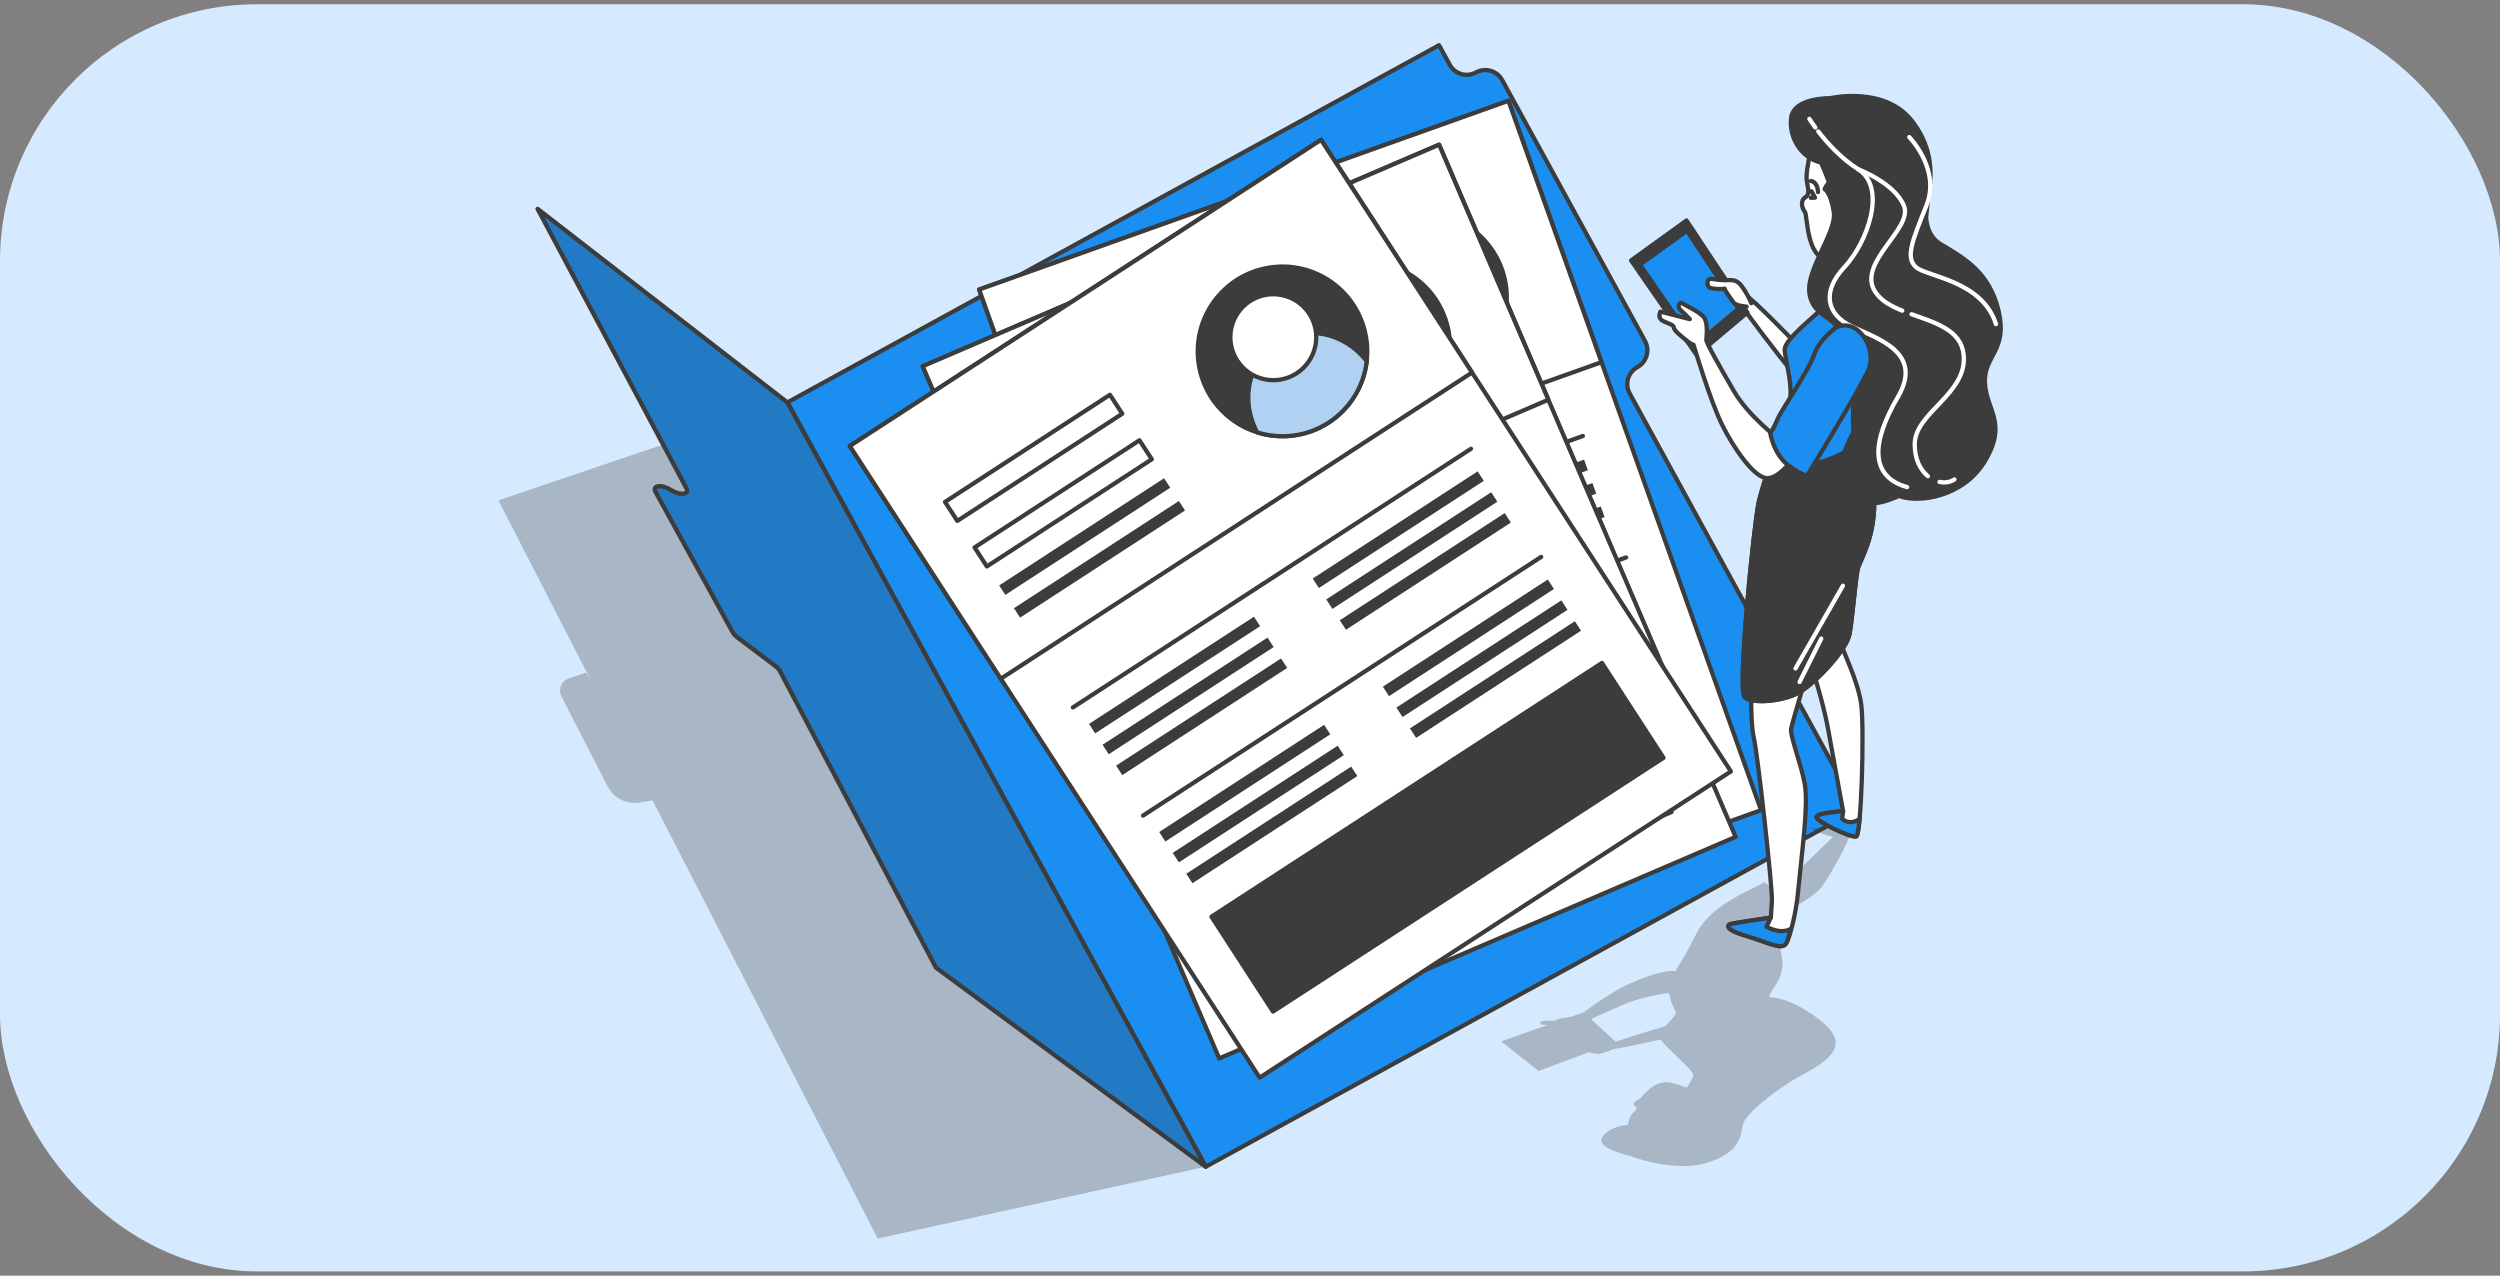 <svg width="292" height="149" viewBox="0 0 292 149" fill="none" xmlns="http://www.w3.org/2000/svg">
<rect x="0" y="0" width="292" height="149" fill="#808080" stroke="none"/>
<rect y="0.5" width="292" height="148" rx="30" fill="#D5EAFF"/>
<g clip-path="url(#clip0_82_286)">
<path d="M140.832 136.272L91.968 47.003L58.211 58.44L69.161 79.746L68.468 78.557L66.427 79.238C65.559 79.528 65.153 80.524 65.572 81.338L70.971 91.845C71.679 93.223 73.196 93.985 74.724 93.73L76.219 93.481L102.519 144.656L140.832 136.272Z" fill="#3C3C3C" fill-opacity="0.3"/>
<path d="M172.395 8.46C171.302 9.059 169.93 8.658 169.332 7.565L168.081 5.28L91.968 47.003L140.832 136.273L216.944 94.55L190.345 45.954C189.746 44.86 190.146 43.488 191.239 42.889C192.332 42.29 192.733 40.917 192.134 39.823L175.457 9.356C174.859 8.262 173.488 7.861 172.395 8.46Z" fill="#1A8EF1" stroke="#3C3C3C" stroke-width="0.5" stroke-miterlimit="10" stroke-linecap="round" stroke-linejoin="round"/>
<path d="M176.185 11.771L114.367 33.817L143.874 116.676L205.691 94.63L176.185 11.771Z" fill="white" stroke="#3C3C3C" stroke-width="0.5" stroke-miterlimit="10" stroke-linecap="round" stroke-linejoin="round"/>
<path d="M176.185 11.772L114.367 33.818L125.238 64.345L187.056 42.299L176.185 11.772Z" fill="white" stroke="#3C3C3C" stroke-width="0.5" stroke-miterlimit="10" stroke-linecap="round" stroke-linejoin="round"/>
<path d="M171.4 43.133C176.016 40.201 177.383 34.079 174.453 29.459C171.523 24.84 165.405 23.472 160.789 26.404C156.173 29.336 154.806 35.458 157.736 40.078C160.666 44.697 166.784 46.065 171.4 43.133Z" fill="#3C3C3C" stroke="#3C3C3C" stroke-width="0.5" stroke-miterlimit="10" stroke-linecap="round" stroke-linejoin="round"/>
<path d="M169.416 44.098C172.305 43.068 174.418 40.831 175.393 38.157C173.677 34.307 169.474 32.298 165.693 33.646C161.913 34.994 159.927 39.211 161.031 43.279C163.476 44.734 166.527 45.129 169.416 44.098Z" fill="white" stroke="#3C3C3C" stroke-width="0.5" stroke-miterlimit="10" stroke-linecap="round" stroke-linejoin="round"/>
<path d="M170.153 31.215C171.083 33.826 169.721 36.697 167.112 37.628C164.502 38.559 161.633 37.196 160.703 34.585C159.773 31.974 161.135 29.102 163.744 28.172C166.353 27.241 169.223 28.603 170.153 31.215Z" fill="white" stroke="#3C3C3C" stroke-width="0.5" stroke-miterlimit="10" stroke-linecap="round" stroke-linejoin="round"/>
<path d="M145.31 35.03L123.674 42.746L124.561 45.234L146.196 37.519L145.31 35.03Z" fill="white" stroke="#3C3C3C" stroke-width="0.5" stroke-miterlimit="10" stroke-linecap="round" stroke-linejoin="round"/>
<path d="M147.436 41.003L125.801 48.719L126.687 51.207L148.323 43.492L147.436 41.003Z" fill="white" stroke="#3C3C3C" stroke-width="0.5" stroke-miterlimit="10" stroke-linecap="round" stroke-linejoin="round"/>
<path d="M149.209 45.98L127.574 53.696L128.017 54.94L149.652 47.224L149.209 45.98Z" fill="#3C3C3C"/>
<path d="M150.273 48.966L128.637 56.682L129.08 57.926L150.716 50.211L150.273 48.966Z" fill="#3C3C3C"/>
<path d="M155.679 64.147L134.044 71.863L134.487 73.107L156.122 65.391L155.679 64.147Z" fill="#3C3C3C"/>
<path d="M156.654 66.885L135.018 74.6L135.461 75.844L157.097 68.129L156.654 66.885Z" fill="#3C3C3C"/>
<path d="M157.629 69.622L135.993 77.338L136.436 78.582L158.072 70.866L157.629 69.622Z" fill="#3C3C3C"/>
<path d="M185.023 53.682L163.388 61.398L163.831 62.642L185.466 54.926L185.023 53.682Z" fill="#3C3C3C"/>
<path d="M185.998 56.419L164.363 64.135L164.806 65.379L186.441 57.663L185.998 56.419Z" fill="#3C3C3C"/>
<path d="M186.973 59.157L165.338 66.872L165.781 68.117L187.416 60.401L186.973 59.157Z" fill="#3C3C3C"/>
<path d="M132.657 69.548L184.878 50.924" stroke="#3C3C3C" stroke-width="0.5" stroke-miterlimit="10" stroke-linecap="round" stroke-linejoin="round"/>
<path d="M160.731 78.332L139.095 86.048L139.538 87.292L161.174 79.576L160.731 78.332Z" fill="#3C3C3C"/>
<path d="M161.705 81.07L140.07 88.785L140.513 90.029L162.148 82.314L161.705 81.07Z" fill="#3C3C3C"/>
<path d="M162.68 83.807L141.045 91.523L141.488 92.767L163.123 85.051L162.68 83.807Z" fill="#3C3C3C"/>
<path d="M190.074 67.867L168.439 75.583L168.882 76.827L190.518 69.111L190.074 67.867Z" fill="#3C3C3C"/>
<path d="M191.049 70.604L169.414 78.32L169.857 79.564L191.492 71.848L191.049 70.604Z" fill="#3C3C3C"/>
<path d="M192.025 73.342L170.389 81.057L170.832 82.302L192.468 74.586L192.025 73.342Z" fill="#3C3C3C"/>
<path d="M137.709 83.733L189.93 65.109" stroke="#3C3C3C" stroke-width="0.5" stroke-miterlimit="10" stroke-linecap="round" stroke-linejoin="round"/>
<path d="M193.974 78.817L142.746 97.087L147.177 109.53L198.405 91.26L193.974 78.817Z" fill="#3C3C3C" stroke="#3C3C3C" stroke-width="0.5" stroke-miterlimit="10" stroke-linecap="round" stroke-linejoin="round"/>
<path d="M168.088 16.902L107.773 42.777L142.404 123.621L202.719 97.746L168.088 16.902Z" fill="white" stroke="#3C3C3C" stroke-width="0.5" stroke-miterlimit="10" stroke-linecap="round" stroke-linejoin="round"/>
<path d="M168.088 16.901L107.773 42.776L120.532 72.562L180.847 46.687L168.088 16.901Z" fill="white" stroke="#3C3C3C" stroke-width="0.5" stroke-miterlimit="10" stroke-linecap="round" stroke-linejoin="round"/>
<path d="M167.832 45.771C170.75 41.144 169.368 35.026 164.745 32.105C160.122 29.184 154.008 30.567 151.089 35.194C148.17 39.821 149.552 45.939 154.176 48.86C158.799 51.781 164.913 50.398 167.832 45.771Z" fill="#3C3C3C" stroke="#3C3C3C" stroke-width="0.5" stroke-miterlimit="10" stroke-linecap="round" stroke-linejoin="round"/>
<path d="M163.362 49.586C166.181 48.376 168.15 46.012 168.955 43.282C167.002 39.547 162.681 37.805 158.992 39.387C155.304 40.97 153.585 45.303 154.942 49.294C157.474 50.592 160.543 50.795 163.362 49.586Z" fill="white" stroke="#3C3C3C" stroke-width="0.5" stroke-miterlimit="10" stroke-linecap="round" stroke-linejoin="round"/>
<path d="M163.291 36.681C164.382 39.229 163.203 42.18 160.657 43.273C158.111 44.365 155.162 43.185 154.071 40.637C152.979 38.089 154.158 35.138 156.704 34.046C159.25 32.953 162.199 34.133 163.291 36.681Z" fill="white" stroke="#3C3C3C" stroke-width="0.5" stroke-miterlimit="10" stroke-linecap="round" stroke-linejoin="round"/>
<path d="M138.729 42.048L117.62 51.103L118.66 53.532L139.77 44.476L138.729 42.048Z" fill="white" stroke="#3C3C3C" stroke-width="0.5" stroke-miterlimit="10" stroke-linecap="round" stroke-linejoin="round"/>
<path d="M141.226 47.875L120.116 56.931L121.156 59.359L142.266 50.304L141.226 47.875Z" fill="white" stroke="#3C3C3C" stroke-width="0.5" stroke-miterlimit="10" stroke-linecap="round" stroke-linejoin="round"/>
<path d="M143.306 52.732L122.197 61.788L122.717 63.001L143.826 53.946L143.306 52.732Z" fill="#3C3C3C"/>
<path d="M144.554 55.646L123.445 64.701L123.965 65.915L145.074 56.86L144.554 55.646Z" fill="#3C3C3C"/>
<path d="M150.899 70.458L129.79 79.513L130.31 80.727L151.419 71.671L150.899 70.458Z" fill="#3C3C3C"/>
<path d="M152.043 73.128L130.934 82.184L131.454 83.398L152.563 74.342L152.043 73.128Z" fill="#3C3C3C"/>
<path d="M153.187 75.799L132.078 84.855L132.598 86.069L153.707 77.013L153.187 75.799Z" fill="#3C3C3C"/>
<path d="M179.531 58.174L158.421 67.23L158.941 68.444L180.051 59.388L179.531 58.174Z" fill="#3C3C3C"/>
<path d="M180.675 60.846L159.565 69.901L160.085 71.115L181.195 62.06L180.675 60.846Z" fill="#3C3C3C"/>
<path d="M181.819 63.516L160.71 72.572L161.23 73.786L182.339 64.73L181.819 63.516Z" fill="#3C3C3C"/>
<path d="M128.268 77.29L179.221 55.429" stroke="#3C3C3C" stroke-width="0.5" stroke-miterlimit="10" stroke-linecap="round" stroke-linejoin="round"/>
<path d="M156.828 84.298L135.719 93.354L136.239 94.568L157.348 85.512L156.828 84.298Z" fill="#3C3C3C"/>
<path d="M157.972 86.969L136.863 96.024L137.383 97.238L158.492 88.183L157.972 86.969Z" fill="#3C3C3C"/>
<path d="M159.116 89.64L138.007 98.696L138.527 99.91L159.636 90.854L159.116 89.64Z" fill="#3C3C3C"/>
<path d="M185.459 72.015L164.35 81.071L164.87 82.285L185.979 73.229L185.459 72.015Z" fill="#3C3C3C"/>
<path d="M186.603 74.686L165.494 83.742L166.014 84.956L187.123 75.9L186.603 74.686Z" fill="#3C3C3C"/>
<path d="M187.748 77.357L166.638 86.413L167.158 87.627L188.268 78.571L187.748 77.357Z" fill="#3C3C3C"/>
<path d="M134.197 91.13L185.15 69.269" stroke="#3C3C3C" stroke-width="0.5" stroke-miterlimit="10" stroke-linecap="round" stroke-linejoin="round"/>
<path d="M190.036 82.699L140.053 104.142L145.254 116.282L195.236 94.84L190.036 82.699Z" fill="#3C3C3C" stroke="#3C3C3C" stroke-width="0.5" stroke-miterlimit="10" stroke-linecap="round" stroke-linejoin="round"/>
<path d="M154.296 16.331L99.258 52.096L147.126 125.868L202.164 90.103L154.296 16.331Z" fill="white" stroke="#3C3C3C" stroke-width="0.5" stroke-miterlimit="10" stroke-linecap="round" stroke-linejoin="round"/>
<path d="M154.297 16.331L99.258 52.096L116.894 79.276L171.933 43.511L154.297 16.331Z" fill="white" stroke="#3C3C3C" stroke-width="0.5" stroke-miterlimit="10" stroke-linecap="round" stroke-linejoin="round"/>
<path d="M151.387 50.82C156.783 49.942 160.447 44.852 159.569 39.451C158.692 34.051 153.606 30.385 148.209 31.263C142.813 32.141 139.149 37.231 140.027 42.632C140.904 48.032 145.99 51.698 151.387 50.82Z" fill="#3C3C3C" stroke="#3C3C3C" stroke-width="0.5" stroke-miterlimit="10" stroke-linecap="round" stroke-linejoin="round"/>
<path d="M155.191 49.356C157.764 47.685 159.303 45.02 159.633 42.192C157.073 38.844 152.519 37.863 149.153 40.05C145.787 42.237 144.829 46.799 146.844 50.502C149.56 51.35 152.619 51.028 155.191 49.356Z" fill="#B0D1F1" stroke="#3C3C3C" stroke-width="0.5" stroke-miterlimit="10" stroke-linecap="round" stroke-linejoin="round"/>
<path d="M152.929 36.652C154.438 38.977 153.777 42.086 151.454 43.595C149.131 45.105 146.024 44.444 144.516 42.118C143.007 39.794 143.668 36.685 145.991 35.175C148.314 33.666 151.421 34.327 152.929 36.652Z" fill="white" stroke="#3C3C3C" stroke-width="0.5" stroke-miterlimit="10" stroke-linecap="round" stroke-linejoin="round"/>
<path d="M129.641 46.109L110.378 58.626L111.816 60.842L131.079 48.324L129.641 46.109Z" fill="white" stroke="#3C3C3C" stroke-width="0.5" stroke-miterlimit="10" stroke-linecap="round" stroke-linejoin="round"/>
<path d="M133.091 51.426L113.829 63.943L115.266 66.159L134.529 53.642L133.091 51.426Z" fill="white" stroke="#3C3C3C" stroke-width="0.5" stroke-miterlimit="10" stroke-linecap="round" stroke-linejoin="round"/>
<path d="M135.966 55.858L116.704 68.375L117.422 69.483L136.685 56.965L135.966 55.858Z" fill="#3C3C3C"/>
<path d="M137.692 58.516L118.429 71.034L119.148 72.141L138.411 59.624L137.692 58.516Z" fill="#3C3C3C"/>
<path d="M146.461 72.032L127.199 84.55L127.917 85.657L147.18 73.14L146.461 72.032Z" fill="#3C3C3C"/>
<path d="M148.043 74.469L128.78 86.986L129.499 88.094L148.762 75.577L148.043 74.469Z" fill="#3C3C3C"/>
<path d="M149.624 76.907L130.361 89.424L131.08 90.532L150.343 78.014L149.624 76.907Z" fill="#3C3C3C"/>
<path d="M172.587 55.055L153.325 67.572L154.043 68.68L173.306 56.163L172.587 55.055Z" fill="#3C3C3C"/>
<path d="M174.169 57.492L154.906 70.01L155.625 71.117L174.887 58.6L174.169 57.492Z" fill="#3C3C3C"/>
<path d="M175.75 59.929L156.487 72.447L157.206 73.554L176.469 61.037L175.75 59.929Z" fill="#3C3C3C"/>
<path d="M125.315 82.628L171.812 52.416" stroke="#3C3C3C" stroke-width="0.5" stroke-miterlimit="10" stroke-linecap="round" stroke-linejoin="round"/>
<path d="M154.656 84.661L135.393 97.178L136.112 98.286L155.375 85.769L154.656 84.661Z" fill="#3C3C3C"/>
<path d="M156.237 87.099L136.974 99.616L137.693 100.724L156.956 88.206L156.237 87.099Z" fill="#3C3C3C"/>
<path d="M157.819 89.536L138.556 102.053L139.275 103.161L158.538 90.643L157.819 89.536Z" fill="#3C3C3C"/>
<path d="M180.782 67.684L161.519 80.202L162.238 81.309L181.501 68.792L180.782 67.684Z" fill="#3C3C3C"/>
<path d="M182.363 70.122L163.101 82.639L163.819 83.747L183.082 71.229L182.363 70.122Z" fill="#3C3C3C"/>
<path d="M183.945 72.559L164.682 85.076L165.401 86.184L184.664 73.667L183.945 72.559Z" fill="#3C3C3C"/>
<path d="M133.509 95.258L180.007 65.046" stroke="#3C3C3C" stroke-width="0.5" stroke-miterlimit="10" stroke-linecap="round" stroke-linejoin="round"/>
<path d="M187.108 77.433L141.497 107.072L148.686 118.15L194.296 88.512L187.108 77.433Z" fill="#3C3C3C" stroke="#3C3C3C" stroke-width="0.5" stroke-miterlimit="10" stroke-linecap="round" stroke-linejoin="round"/>
<path d="M91.968 47.003L62.791 24.399L80.152 56.992C80.572 57.781 79.472 57.928 78.364 57.232C77.247 56.53 76.144 56.686 76.582 57.484L85.588 73.863C85.696 74.059 85.89 74.268 86.141 74.458L90.536 77.775C90.795 77.97 90.993 78.186 91.099 78.387L109.32 113.018L140.831 136.272L91.968 47.003Z" fill="#1A8EF1" stroke="#3C3C3C" stroke-width="0.5" stroke-miterlimit="10" stroke-linecap="round" stroke-linejoin="round"/>
<path opacity="0.25" d="M91.968 47.003L62.791 24.399L80.152 56.992C80.572 57.781 79.472 57.928 78.364 57.232C77.247 56.53 76.144 56.686 76.582 57.484L85.588 73.863C85.696 74.059 85.89 74.268 86.141 74.458L90.536 77.775C90.795 77.97 90.993 78.186 91.099 78.387L109.32 113.018L140.831 136.272L91.968 47.003Z" fill="#3C3C3C" stroke="#3C3C3C" stroke-width="0.5" stroke-miterlimit="10" stroke-linecap="round" stroke-linejoin="round"/>
<path d="M216.248 96.769C216.24 96.752 216.228 96.741 216.214 96.734C215.737 96.524 211.682 96.562 211.595 96.799C211.584 96.828 211.616 96.865 211.678 96.907C211.74 96.949 211.835 96.996 211.95 97.046C212.065 97.096 212.202 97.149 212.35 97.202C212.497 97.255 212.656 97.308 212.815 97.36C213.054 97.438 213.294 97.511 213.501 97.573C213.639 97.614 213.762 97.65 213.861 97.677C214.008 97.72 214.1 97.744 214.1 97.744C214.1 97.744 211.274 100.475 209.92 101.787C209.181 102.504 208.056 103.375 207.185 104.02C207.122 103.957 207.059 103.893 206.996 103.833C206.698 103.546 206.402 103.294 206.132 103.095C206.133 103.058 206.134 103.022 206.135 102.985C205.86 103.178 205.571 103.315 205.032 103.586C203.603 104.306 199.601 106.105 198.172 108.984C197.017 111.31 196.102 112.771 195.792 113.247C195.792 113.304 195.793 113.361 195.793 113.418C195.793 113.424 195.793 113.43 195.793 113.436C195.755 113.431 195.718 113.422 195.678 113.419C194.296 113.3 191.661 114.219 189.725 115.177C188.304 115.88 186.057 117.448 184.958 118.236L184.957 118.235L183.458 118.765C182.91 118.845 181.908 118.969 181.772 119.14C181.625 119.323 180.658 119.153 180.228 119.244C179.799 119.336 179.92 119.651 179.92 119.651L180.727 119.731L175.341 121.635L179.696 125.09L185.568 122.9C185.673 122.926 185.772 122.948 185.886 122.979C186.686 123.198 187.097 123.077 187.782 122.809C188.026 122.714 188.23 122.623 188.394 122.543C189.483 122.4 192.803 121.669 193.956 121.413C194.82 122.588 197.289 124.562 197.711 125.418C197.736 125.469 197.751 125.514 197.76 125.556C197.763 125.567 197.765 125.576 197.766 125.587C197.772 125.627 197.773 125.666 197.761 125.697C197.572 126.211 197.213 126.746 197.004 127.036C196.477 126.82 195.891 126.629 195.267 126.484C193.022 125.964 191.798 128.297 191.407 128.412C191.017 128.528 190.542 128.874 191.001 129.2C191.461 129.528 190.768 129.835 190.49 130.277C190.32 130.547 190.204 131.041 190.139 131.388C188.657 131.515 187.392 132.129 187.064 133.019C186.64 134.173 190.389 135.02 190.389 135.02C190.389 135.02 195.563 137.041 199.51 135.773C203.456 134.505 203.306 132.39 203.6 131.274C203.893 130.159 207.129 127.353 210.743 125.411C214.357 123.47 215.929 121.721 212.489 119.086C210.232 117.357 208.249 116.527 206.612 116.461L206.613 116.459C206.654 116.362 206.697 116.265 206.742 116.169C206.769 116.109 206.795 116.049 206.825 115.99C206.875 115.887 206.93 115.786 206.985 115.686C207.012 115.636 207.038 115.586 207.066 115.537C207.152 115.389 207.242 115.244 207.34 115.104C207.525 114.837 207.672 114.579 207.789 114.331C208.313 113.213 208.21 112.29 208.089 111.649C208.021 111.292 207.948 111.023 207.974 110.854C208.056 110.316 208.949 108.201 209.179 107.259C209.194 107.2 209.199 107.135 209.195 107.064C209.184 106.854 209.095 106.595 208.951 106.309C209.873 105.756 211.734 104.755 212.583 103.809C213.39 102.91 215.307 99.481 216.004 97.746L216.005 97.744C216.034 97.673 216.06 97.605 216.084 97.54V97.54C216.109 97.474 216.131 97.412 216.151 97.353C216.151 97.352 216.152 97.35 216.152 97.349C216.171 97.292 216.188 97.238 216.203 97.188C216.205 97.182 216.206 97.177 216.208 97.17C216.22 97.126 216.231 97.083 216.24 97.045C216.242 97.037 216.242 97.031 216.244 97.024C216.251 96.989 216.257 96.955 216.26 96.926C216.262 96.915 216.261 96.908 216.262 96.897C216.263 96.875 216.265 96.852 216.264 96.833C216.263 96.82 216.259 96.812 216.256 96.801C216.254 96.791 216.252 96.778 216.248 96.769ZM194.449 119.876C193.183 120.232 190.263 121.154 188.699 121.673L185.831 119.039C186.528 118.68 188.077 118.007 189.833 117.252C191.336 116.607 193.501 116.181 194.868 115.958C194.928 116.057 195.072 116.334 195.146 116.807C195.184 117.047 195.451 117.621 195.76 118.285C195.527 118.854 194.966 119.39 194.449 119.876Z" fill="#3C3C3C" fill-opacity="0.3"/>
<path d="M211.333 77.004C211.333 77.004 212.91 81.801 213.487 84.975C214.065 88.149 215.275 94.756 215.275 94.756C215.275 94.756 212.232 94.928 212.178 95.426C212.123 95.924 216.194 97.883 216.802 97.698C217.411 97.512 217.758 85.106 217.393 82.292C217.028 79.478 215.085 75.734 214.926 74.875C214.768 74.017 214.442 72.384 214.442 72.384L211.333 77.004Z" fill="white" stroke="#3C3C3C" stroke-width="0.5" stroke-miterlimit="10" stroke-linecap="round" stroke-linejoin="round"/>
<path d="M216.802 97.697C216.953 97.651 217.088 96.852 217.2 95.636C216.008 96.513 215.167 95.634 215.167 95.634L215.275 94.756C215.275 94.756 212.232 94.928 212.178 95.426C212.123 95.924 216.194 97.883 216.802 97.697Z" fill="#1A8EF1" stroke="#3C3C3C" stroke-width="0.5" stroke-miterlimit="10" stroke-linecap="round" stroke-linejoin="round"/>
<path d="M209.525 39.868C209.525 39.868 204.692 34.883 203.972 34.552C203.252 34.221 203.004 34.951 203.208 35.393C203.412 35.836 208.33 42.343 209.162 43.191C209.993 44.039 209.525 39.868 209.525 39.868Z" fill="white" stroke="#3C3C3C" stroke-width="0.5" stroke-miterlimit="10" stroke-linecap="round" stroke-linejoin="round"/>
<path d="M196.985 25.75L190.51 30.422L198.174 41.485L204.096 36.499L196.985 25.75Z" fill="#3C3C3C" stroke="#3C3C3C" stroke-width="0.5" stroke-miterlimit="10" stroke-linecap="round" stroke-linejoin="round"/>
<path d="M197.032 26.952L191.55 30.908L198.038 40.273L203.051 36.052L197.032 26.952Z" fill="#1A8EF1" stroke="#3C3C3C" stroke-width="0.5" stroke-miterlimit="10" stroke-linecap="round" stroke-linejoin="round"/>
<path d="M204.55 35.415C204.55 35.415 204.31 34.766 203.779 33.93C203.248 33.094 202.906 32.667 201.967 32.72C201.028 32.773 200.421 32.629 199.883 32.57C199.345 32.511 199.338 33.289 199.62 33.553C199.902 33.817 201.465 33.755 201.465 33.755C201.305 33.546 201.426 33.888 202.461 35.312C202.752 35.713 203.771 35.792 204.002 35.817" fill="white"/>
<path d="M204.55 35.415C204.55 35.415 204.31 34.766 203.779 33.93C203.248 33.094 202.906 32.667 201.967 32.72C201.028 32.773 200.421 32.629 199.883 32.57C199.345 32.511 199.338 33.289 199.62 33.553C199.902 33.817 201.465 33.755 201.465 33.755C201.305 33.546 201.426 33.888 202.461 35.312C202.752 35.713 203.771 35.792 204.002 35.817" stroke="#3C3C3C" stroke-width="0.5" stroke-miterlimit="10" stroke-linecap="round" stroke-linejoin="round"/>
<path d="M211.487 17.623C211.487 17.623 210.992 19.724 211.007 20.711C211.022 21.697 211.537 22.616 210.876 23.036C210.215 23.456 210.487 24.347 210.811 24.753C211.136 25.157 210.969 30.249 213.55 30.285C216.129 30.321 218.612 28.992 219.136 27.572C219.661 26.151 220.964 22.107 219.326 20.204C217.688 18.302 212.995 15.079 211.487 17.623Z" fill="white" stroke="#3C3C3C" stroke-width="0.5" stroke-miterlimit="10" stroke-linecap="round" stroke-linejoin="round"/>
<path d="M211.582 22.342L211.991 23.088L211.499 23.104" stroke="#3C3C3C" stroke-width="0.5" stroke-miterlimit="10" stroke-linecap="round" stroke-linejoin="round"/>
<path d="M211.503 21.141C211.503 21.141 212.272 21.155 212.344 22.425" stroke="#3C3C3C" stroke-width="0.5" stroke-miterlimit="10" stroke-linecap="round" stroke-linejoin="round"/>
<path d="M215.601 29.524C215.601 29.524 215.766 31.389 215.593 32.971C215.577 33.118 215.5 33.293 215.374 33.489C216.425 32.795 218.098 31.772 219.467 31.301C219.597 31.257 219.735 31.203 219.878 31.143C219.554 28.9 219.566 25.894 219.566 25.894L215.601 29.524Z" fill="white" stroke="#3C3C3C" stroke-width="0.5" stroke-miterlimit="10" stroke-linecap="round" stroke-linejoin="round"/>
<path d="M204.591 78.666C204.591 78.666 204.373 84.231 204.838 86.132C205.302 88.032 207.033 103.754 206.962 105.176C206.89 106.597 206.827 107.179 206.827 107.179C206.827 107.179 202.558 107.805 202.125 107.925C201.691 108.046 201.545 108.619 203.907 109.298C206.27 109.976 208.089 111.016 208.594 110.231C209.1 109.445 209.784 106.52 209.986 104.414C210.457 99.497 211.264 93.953 210.779 91.462C210.295 88.971 209.035 85.89 209.209 85.068C209.383 84.246 212.046 75.232 212.046 75.232L204.591 78.666Z" fill="white" stroke="#3C3C3C" stroke-width="0.5" stroke-miterlimit="10" stroke-linecap="round" stroke-linejoin="round"/>
<path d="M208.594 110.23C208.789 109.928 208.957 109.296 209.122 108.519C207.869 109.177 206.331 108.243 206.331 108.243L206.827 107.178C206.827 107.178 202.558 107.804 202.125 107.925C201.691 108.046 201.545 108.618 203.907 109.297C206.269 109.976 208.088 111.016 208.594 110.23Z" fill="#1A8EF1" stroke="#3C3C3C" stroke-width="0.5" stroke-miterlimit="10" stroke-linecap="round" stroke-linejoin="round"/>
<path d="M215.601 29.524C215.601 29.524 215.766 31.389 215.593 32.971C215.421 34.553 208.27 39.188 208.449 40.931C208.628 42.675 209.469 45.106 209 47.148C208.531 49.19 205.91 56.291 205.387 58.82C204.865 61.349 202.887 80.587 203.78 81.423C204.673 82.259 208.279 81.915 210.114 80.884C211.949 79.854 215.697 75.954 216.032 74.021C216.366 72.087 216.736 67.572 216.977 66.49C217.218 65.409 219.105 62.783 218.894 57.958C218.682 53.132 220.428 47.29 220.84 43.518C221.252 39.746 220.824 34.651 220.185 32.611C219.547 30.571 219.566 25.894 219.566 25.894L215.601 29.524Z" fill="#1A8EF1" stroke="#3C3C3C" stroke-width="0.5" stroke-miterlimit="10" stroke-linecap="round" stroke-linejoin="round"/>
<path d="M216.032 74.022C216.366 72.088 216.736 67.573 216.977 66.491C217.218 65.409 219.105 62.784 218.894 57.959C218.777 55.307 219.253 52.349 219.773 49.595C218.405 50.892 214.848 53.913 211.053 54.269C208.308 54.526 207.415 53.723 207.156 52.978C206.396 55.269 205.643 57.588 205.388 58.821C204.866 61.349 202.887 80.588 203.78 81.424C204.674 82.26 208.279 81.916 210.114 80.885C211.949 79.854 215.697 75.955 216.032 74.022Z" fill="#3C3C3C" stroke="#3C3C3C" stroke-width="0.5" stroke-miterlimit="10" stroke-linecap="round" stroke-linejoin="round"/>
<path d="M215.253 68.415L209.716 78.072" stroke="white" stroke-width="0.5" stroke-miterlimit="10" stroke-linecap="round" stroke-linejoin="round"/>
<path d="M212.722 74.589L210.191 79.655" stroke="white" stroke-width="0.5" stroke-miterlimit="10" stroke-linecap="round" stroke-linejoin="round"/>
<path d="M233.447 36.369C232.377 31.729 229.345 30.123 226.67 28.517C225.447 27.782 225.045 26.526 224.968 25.377L224.834 26.624C224.773 25.903 224.774 25.305 224.845 24.871C224.889 24.602 224.947 24.307 225.011 23.992C224.962 24.398 224.935 24.878 224.968 25.377L225.243 22.806C225.243 22.806 225.24 22.817 225.236 22.832C225.641 20.53 225.833 17.463 223.421 14.25C220.199 9.957 213.759 11.469 213.759 11.469C213.759 11.469 209.463 11.368 209.198 13.802C208.932 16.236 210.53 18.504 212.692 18.986C212.692 18.986 213.129 19.926 213.632 21.322C213.407 21.542 213.23 21.798 213.117 22.092C213.117 22.092 213.831 22.449 214.187 24.769C214.544 27.089 210.977 31.372 211.334 34.227C211.69 37.083 214.722 37.083 214.544 38.689C214.365 40.295 212.225 39.938 212.404 41.901C212.532 43.31 214.957 45.087 216.513 46.374C216.432 47.785 216.396 49.224 216.487 50.47C215.748 51.772 214.992 53.474 215.079 55.643C215.184 58.285 217.627 59.227 219.943 58.605C220.583 58.433 221.201 58.198 221.798 57.917C223.983 58.794 229.289 58.117 231.842 53.858C234.517 49.397 232.02 47.969 231.842 44.757C231.664 41.544 234.517 41.009 233.447 36.369Z" fill="#3C3C3C"/>
<path d="M224.968 25.377C225.045 26.526 225.447 27.782 226.67 28.517C229.345 30.123 232.377 31.729 233.447 36.369C234.517 41.009 231.664 41.544 231.842 44.757C232.02 47.969 234.517 49.397 231.842 53.858C229.289 58.117 223.983 58.794 221.798 57.917C221.201 58.198 220.583 58.433 219.943 58.605C217.627 59.227 215.184 58.285 215.079 55.643C214.992 53.474 215.748 51.772 216.487 50.47C216.396 49.224 216.432 47.785 216.513 46.374C214.957 45.087 212.532 43.31 212.404 41.901C212.225 39.938 214.365 40.295 214.544 38.689C214.722 37.083 211.69 37.083 211.334 34.227C210.977 31.372 214.544 27.089 214.187 24.769C213.831 22.449 213.117 22.092 213.117 22.092C213.23 21.798 213.407 21.542 213.632 21.322C213.129 19.926 212.692 18.986 212.692 18.986C210.53 18.504 208.932 16.236 209.198 13.802C209.463 11.368 213.759 11.469 213.759 11.469C213.759 11.469 220.199 9.957 223.421 14.25C225.833 17.463 225.641 20.53 225.236 22.832C225.24 22.817 225.243 22.806 225.243 22.806L224.968 25.377ZM224.968 25.377L224.834 26.624C224.773 25.903 224.774 25.305 224.845 24.871C224.889 24.602 224.947 24.307 225.011 23.992C224.962 24.398 224.935 24.878 224.968 25.377Z" stroke="#3C3C3C" stroke-width="0.5" stroke-miterlimit="10" stroke-linecap="round" stroke-linejoin="round"/>
<path d="M212.375 15.349C213.368 16.634 215.013 18.49 217.04 19.772C220.429 21.913 218.11 28.338 215.435 31.194C212.761 34.049 213.296 36.726 216.327 38.154C219.359 39.582 224.708 41.188 221.677 46.363C218.645 51.539 218.289 55.643 222.747 56.893" stroke="white" stroke-width="0.5" stroke-miterlimit="10" stroke-linecap="round" stroke-linejoin="round"/>
<path d="M211.333 13.883C211.333 13.883 211.58 14.281 212.029 14.892" stroke="white" stroke-width="0.5" stroke-miterlimit="10" stroke-linecap="round" stroke-linejoin="round"/>
<path d="M226.54 56.289C227.167 56.42 227.787 56.326 228.275 56" stroke="white" stroke-width="0.5" stroke-miterlimit="10" stroke-linecap="round" stroke-linejoin="round"/>
<path d="M223.269 36.702C226.032 37.696 229.019 38.533 229.345 41.366C229.88 46.006 223.639 48.148 223.639 51.895C223.639 53.654 224.306 54.902 225.181 55.621" stroke="white" stroke-width="0.5" stroke-miterlimit="10" stroke-linecap="round" stroke-linejoin="round"/>
<path d="M217.04 19.772C217.04 19.772 221.32 21.378 222.39 24.055C223.46 26.732 216.862 30.658 219.002 34.049C219.661 35.093 220.845 35.748 222.183 36.29" stroke="white" stroke-width="0.5" stroke-miterlimit="10" stroke-linecap="round" stroke-linejoin="round"/>
<path d="M223.005 16.013C223.005 16.013 226.701 19.782 225.011 23.993C223.321 28.203 222.53 30.103 223.796 31.211C225.062 32.319 231.548 32.794 233.13 37.86" stroke="white" stroke-width="0.5" stroke-miterlimit="10" stroke-linecap="round" stroke-linejoin="round"/>
<path d="M208.005 51.472C208.005 51.472 204.274 48.71 202.507 45.658C200.74 42.606 199.26 40.006 199.296 39.673C199.332 39.341 199.514 37.679 198.996 37.035C198.478 36.389 196.716 35.608 196.485 35.414C196.254 35.221 195.775 35.757 196.311 36.236C196.846 36.715 197.373 37.278 197.373 37.278L193.941 36.398C193.941 36.398 193.628 36.952 194.007 37.33C194.385 37.707 195.465 37.826 195.502 38.25C195.54 38.675 196.63 39.467 197.092 39.853C197.554 40.24 197.803 40.268 197.803 40.268C197.803 40.268 199.77 46.873 201.149 49.63C202.528 52.387 204.637 55.392 206.104 55.805C207.571 56.218 209.365 53.639 209.365 53.639L208.005 51.472Z" fill="white" stroke="#3C3C3C" stroke-width="0.5" stroke-miterlimit="10" stroke-linecap="round" stroke-linejoin="round"/>
<path d="M214.494 38.225C214.494 38.225 212.495 39.604 211.871 41.47C211.247 43.335 208.064 47.864 207.605 48.991C207.145 50.118 206.759 50.58 206.759 50.58C206.759 50.58 207.16 53.062 208.869 54.341C210.577 55.621 211.093 55.51 211.093 55.51C211.093 55.51 217.228 45.503 218.238 43.175C219.248 40.847 217.139 37.085 214.494 38.225Z" fill="#1A8EF1" stroke="#3C3C3C" stroke-width="0.5" stroke-miterlimit="10" stroke-linecap="round" stroke-linejoin="round"/>
</g>
<defs>
<clipPath id="clip0_82_286">
<rect width="176" height="140" fill="white" transform="translate(58 5)"/>
</clipPath>
</defs>
</svg>
